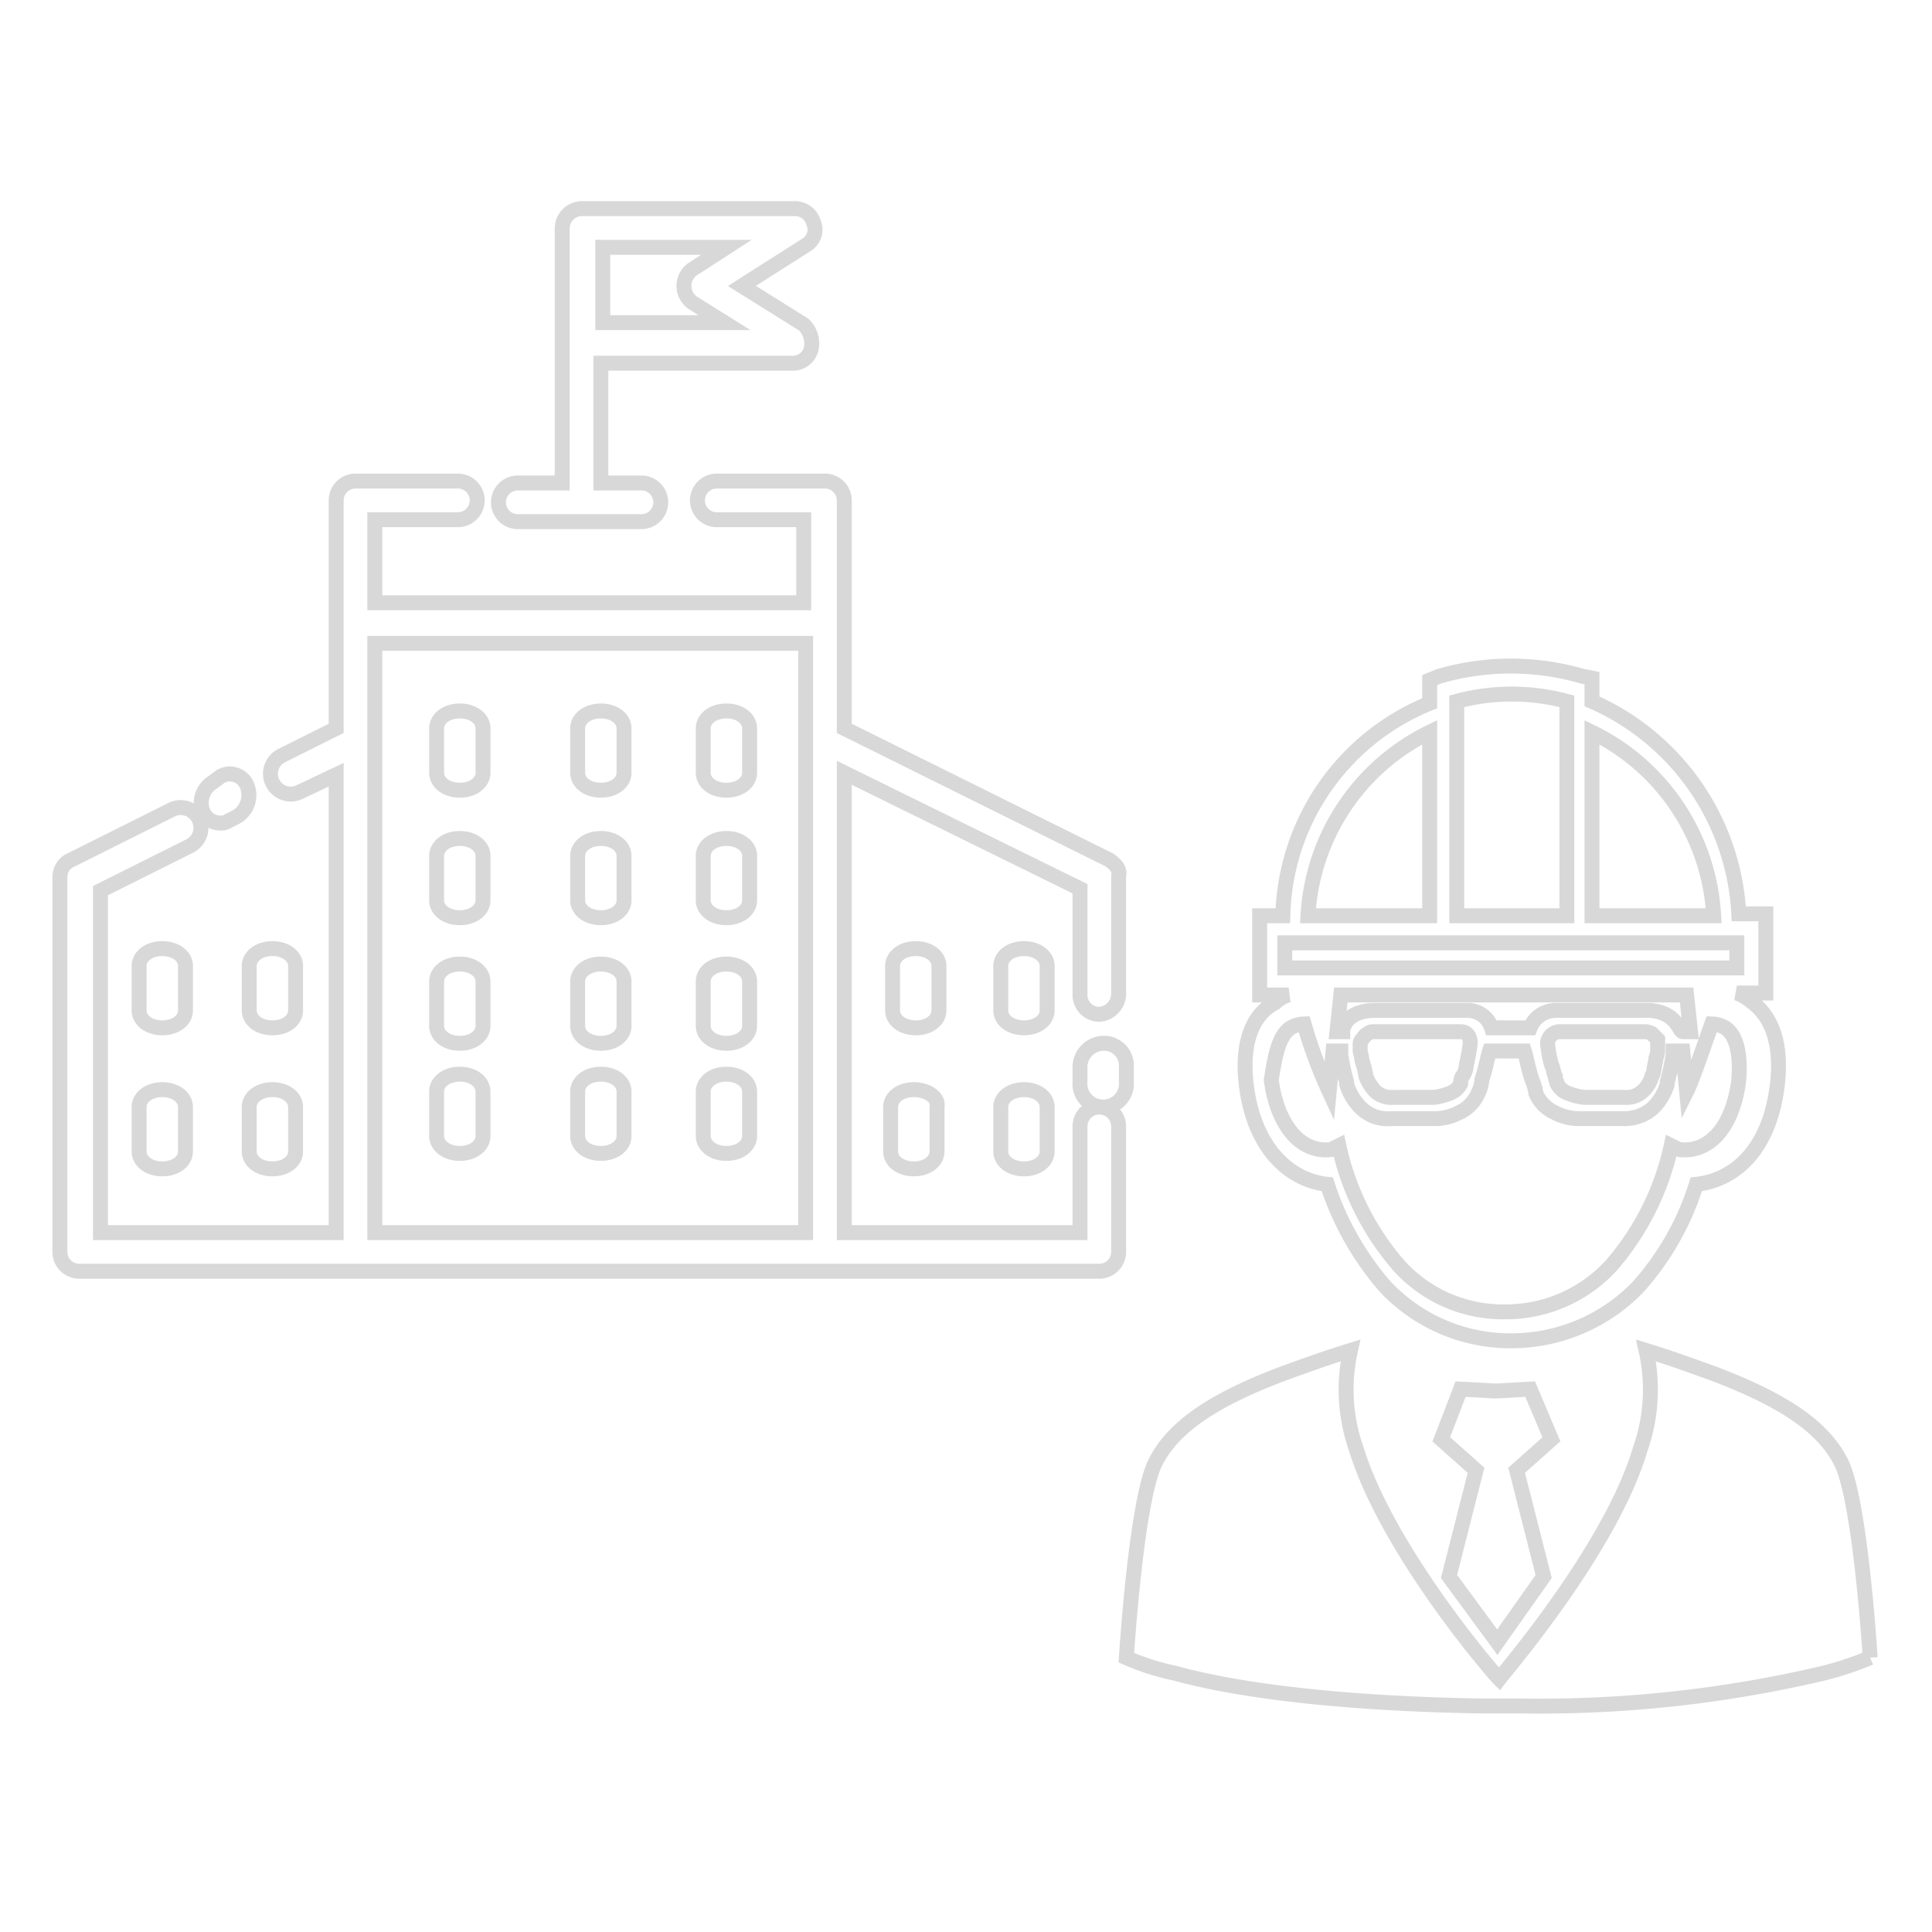<svg xmlns="http://www.w3.org/2000/svg" width="100" height="100" viewBox="0 0 100 100"><title>urban-feature-6-n</title><path d="M96.8,85.8s-.5-8.1-1.5-10.1c-.9-1.8-2.9-3.2-6.6-4.6h0c-1.1-.4-2.2-.8-3.5-1.2a9.249,9.249,0,0,1-.3,5.1c-1.5,5.1-7,11.5-7.3,11.9-.4-.4-5.8-6.7-7.4-11.9a9.249,9.249,0,0,1-.3-5.1c-1.3.4-2.4.8-3.5,1.2h0c-3.7,1.4-5.7,2.8-6.6,4.6-1,2-1.5,10.1-1.5,10.1a12.273,12.273,0,0,0,2.5.8h0c4,1.1,9.9,1.6,15.8,1.7h2a64.12,64.12,0,0,0,15.8-1.7h0a16.883,16.883,0,0,0,2.4-.8" style="fill:none;stroke:#d8d8d8;stroke-width:0.773px"/><path d="M79.2,71.9l-1.8.1-1.8-.1-1,2.6,1.8,1.6L75,81.6,77.5,85l2.4-3.4-1.4-5.5,1.8-1.6ZM66.8,53.2a1.445,1.445,0,0,1,.7-.2,24.555,24.555,0,0,0,1.3,3.5l.2-2.1h.4v.2a12.081,12.081,0,0,0,.3,1.4v.1a2.872,2.872,0,0,0,.8,1.3,1.964,1.964,0,0,0,1.5.5h2.3a2.663,2.663,0,0,0,1.2-.3,1.949,1.949,0,0,0,1-1,1.854,1.854,0,0,0,.2-.7c.2-.6.3-1.2.4-1.5h1.8c.1.3.2.9.4,1.5a2.544,2.544,0,0,1,.2.7,1.949,1.949,0,0,0,1,1,2.663,2.663,0,0,0,1.2.3H84a2.251,2.251,0,0,0,1.5-.5,2.872,2.872,0,0,0,.8-1.3V56a12.081,12.081,0,0,0,.3-1.4v-.2h.5l.2,2.1c.3-.6.8-2.1,1.3-3.5a1.445,1.445,0,0,1,.7.2c.6.4.8,1.4.7,2.7-.3,2.4-1.5,3.8-3.1,3.6h0l-.4-.2a13.948,13.948,0,0,1-3.1,6.2,7.399,7.399,0,0,1-5.5,2.4,7.24,7.24,0,0,1-5.5-2.4,13.948,13.948,0,0,1-3.1-6.2l-.4.2h0c-1.6.2-2.8-1.3-3.1-3.6.2-1.3.4-2.3,1-2.7Zm9.3.8h0a8.915,8.915,0,0,1-.2,1.1,1.072,1.072,0,0,1-.2.6c-.1.1-.1.4-.1.4a1.024,1.024,0,0,1-.6.5,3.091,3.091,0,0,1-.8.2H72.1a1.222,1.222,0,0,1-.9-.3,2.177,2.177,0,0,1-.5-.8h0a4.498,4.498,0,0,0-.2-.8,4.331,4.331,0,0,0-.1-.5V54h0a.31.31,0,0,1,.1-.2c.1-.1.1-.2.3-.3.1-.1.2-.1.4-.1h4.4c.3,0,.5.2.5.6Zm9.7,0v.4c0,.2-.1.3-.1.5-.1.4-.1.7-.2.8h0a1.578,1.578,0,0,1-.5.8,1.222,1.222,0,0,1-.9.3H82a3.091,3.091,0,0,1-.8-.2,1.024,1.024,0,0,1-.6-.5c0-.1-.1-.2-.1-.4-.1-.2-.1-.4-.2-.6a6.529,6.529,0,0,1-.2-1.1h0a.645.645,0,0,1,.6-.6h4.4a.756.756,0,0,1,.4.1l.3.3V54Zm-.4-1.7H80.5a1.424,1.424,0,0,0-1.3.9h-2a1.291,1.291,0,0,0-1.3-.9H71c-1.5.1-1.5,1.1-1.5,1.1h-.3l.2-1.9H87.3l.2,1.9h-.4c-.2,0-.3-1-1.7-1.1ZM66.5,50.1V48.8H89.9v1.3ZM74,37.9v9.5H67.7A11.255,11.255,0,0,1,74,37.9Zm1.4-1.6a11.018,11.018,0,0,1,5.7,0V47.4H75.4Zm7,1.6a11.255,11.255,0,0,1,6.3,9.5H82.4V37.9ZM64.5,56.1c.4,3.4,2.3,5,4.2,5.2a15.261,15.261,0,0,0,3,5.3,8.894,8.894,0,0,0,6.5,2.8,9.122,9.122,0,0,0,6.6-2.8,14.402,14.402,0,0,0,3-5.3c1.9-.2,3.8-1.7,4.2-5.2.3-2.7-.7-3.8-1.4-4.3a2.506,2.506,0,0,0-.7-.4h1.5V47.3H90a12.737,12.737,0,0,0-7.6-11V35.1l-.5-.1a13.301,13.301,0,0,0-7.4,0l-.5.2v1.2a12.173,12.173,0,0,0-7.6,11H65.2v4.1h1.5a1.612,1.612,0,0,0-.7.4c-.8.4-1.8,1.5-1.5,4.2ZM41.7,38.4V63.8H19.4V33.3H41.7Zm15.7,6.1L43.7,37.7V25.9a1.002,1.002,0,0,0-1-1H37.1a1,1,0,0,0,0,2h4.5v4.3H19.4V26.9h4.3a1,1,0,0,0,0-2H18.4a1.002,1.002,0,0,0-1,1V37.7l-2.8,1.4a1.051,1.051,0,0,0,.9,1.9l1.9-.9V63.8H5.2V46.1l4.6-2.3a1.051,1.051,0,1,0-.9-1.9L3.7,44.5a.961.961,0,0,0-.6.9V64.8a1.002,1.002,0,0,0,1,1H56.9a1.002,1.002,0,0,0,1-1V58.3a1,1,0,0,0-2,0v5.5H43.7V40l12.2,6v5.5a1.002,1.002,0,0,0,1,1,1.075,1.075,0,0,0,1-1V45.3c.1-.3-.2-.6-.5-.8Z" style="fill:none;stroke:#d8d8d8;stroke-width:0.773px"/><path d="M57.1,54a1.24,1.24,0,0,0-1.2,1.3V56a1.204,1.204,0,1,0,2.4,0v-.8A1.155,1.155,0,0,0,57.1,54M12.8,40.7a.955.955,0,0,0-1.4-.5l-.4.3a1.24,1.24,0,0,0-.5,1.5.961.961,0,0,0,.9.6.601.601,0,0,0,.4-.1l.4-.2a1.299,1.299,0,0,0,.6-1.6M31.2,12.8h6.4l-1.7,1.1a1.06,1.06,0,0,0,0,1.8l1.6,1H31.2Zm-2.1-1V25H26.8a1,1,0,1,0,0,2h6.4a1,1,0,0,0,0-2H31.1V18.8H41a.974.974,0,0,0,1-.8,1.374,1.374,0,0,0-.4-1.2l-3.2-2,3.3-2.1a.926.926,0,0,0,.4-1.2.993.993,0,0,0-1-.7H30.2a1.028,1.028,0,0,0-1.1,1Zm8.5,29.1c.7,0,1.2-.4,1.2-.9V37.7c0-.5-.5-.9-1.2-.9s-1.2.4-1.2.9V40c0,.5.5.9,1.2.9m0,6.6c.7,0,1.2-.4,1.2-.9V44.3c0-.5-.5-.9-1.2-.9s-1.2.4-1.2.9v2.3c0,.5.5.9,1.2.9m0,6.5c.7,0,1.2-.4,1.2-.9V50.8c0-.5-.5-.9-1.2-.9s-1.2.4-1.2.9v2.3c0,.5.5.9,1.2.9m0,5.7c.7,0,1.2-.4,1.2-.9V56.5c0-.5-.5-.9-1.2-.9s-1.2.4-1.2.9v2.3c0,.5.5.9,1.2.9M31.1,40.9c.7,0,1.2-.4,1.2-.9V37.7c0-.5-.5-.9-1.2-.9s-1.2.4-1.2.9V40c0,.5.5.9,1.2.9m0,6.6c.7,0,1.2-.4,1.2-.9V44.3c0-.5-.5-.9-1.2-.9s-1.2.4-1.2.9v2.3c0,.5.5.9,1.2.9m0,6.5c.7,0,1.2-.4,1.2-.9V50.8c0-.5-.5-.9-1.2-.9s-1.2.4-1.2.9v2.3c0,.5.5.9,1.2.9m0,5.7c.7,0,1.2-.4,1.2-.9V56.5c0-.5-.5-.9-1.2-.9s-1.2.4-1.2.9v2.3c0,.5.5.9,1.2.9M23.8,40.9c.7,0,1.2-.4,1.2-.9V37.7c0-.5-.5-.9-1.2-.9s-1.2.4-1.2.9V40c0,.5.5.9,1.2.9m0,6.6c.7,0,1.2-.4,1.2-.9V44.3c0-.5-.5-.9-1.2-.9s-1.2.4-1.2.9v2.3c0,.5.5.9,1.2.9m0,6.5c.7,0,1.2-.4,1.2-.9V50.8c0-.5-.5-.9-1.2-.9s-1.2.4-1.2.9v2.3c0,.5.5.9,1.2.9m0,5.7c.7,0,1.2-.4,1.2-.9V56.5c0-.5-.5-.9-1.2-.9s-1.2.4-1.2.9v2.3c0,.5.5.9,1.2.9M9.6,50c0-.5-.5-.9-1.2-.9s-1.2.4-1.2.9v2.3c0,.5.5.9,1.2.9s1.2-.4,1.2-.9ZM8.4,56.4c-.7,0-1.2.4-1.2.9v2.3c0,.5.5.9,1.2.9s1.2-.4,1.2-.9V57.3c0-.5-.5-.9-1.2-.9M15.3,50c0-.5-.5-.9-1.2-.9s-1.2.4-1.2.9v2.3c0,.5.5.9,1.2.9s1.2-.4,1.2-.9V50ZM14.1,60.5c.7,0,1.2-.4,1.2-.9V57.3c0-.5-.5-.9-1.2-.9s-1.2.4-1.2.9v2.3c0,.5.5.9,1.2.9M54.2,50c0-.5-.5-.9-1.2-.9s-1.2.4-1.2.9v2.3c0,.5.5.9,1.2.9s1.2-.4,1.2-.9ZM53,56.4c-.7,0-1.2.4-1.2.9v2.3c0,.5.5.9,1.2.9s1.2-.4,1.2-.9V57.3c0-.5-.5-.9-1.2-.9M48.6,50c0-.5-.5-.9-1.2-.9s-1.2.4-1.2.9v2.3c0,.5.5.9,1.2.9s1.2-.4,1.2-.9Zm-1.3,6.4c-.7,0-1.2.4-1.2.9v2.3c0,.5.5.9,1.2.9s1.2-.4,1.2-.9V57.3c.1-.5-.5-.9-1.2-.9" style="fill:none;stroke:#d8d8d8;stroke-width:0.773px"/><path d="M0,0H100V100H0Z" style="fill:none"/></svg>